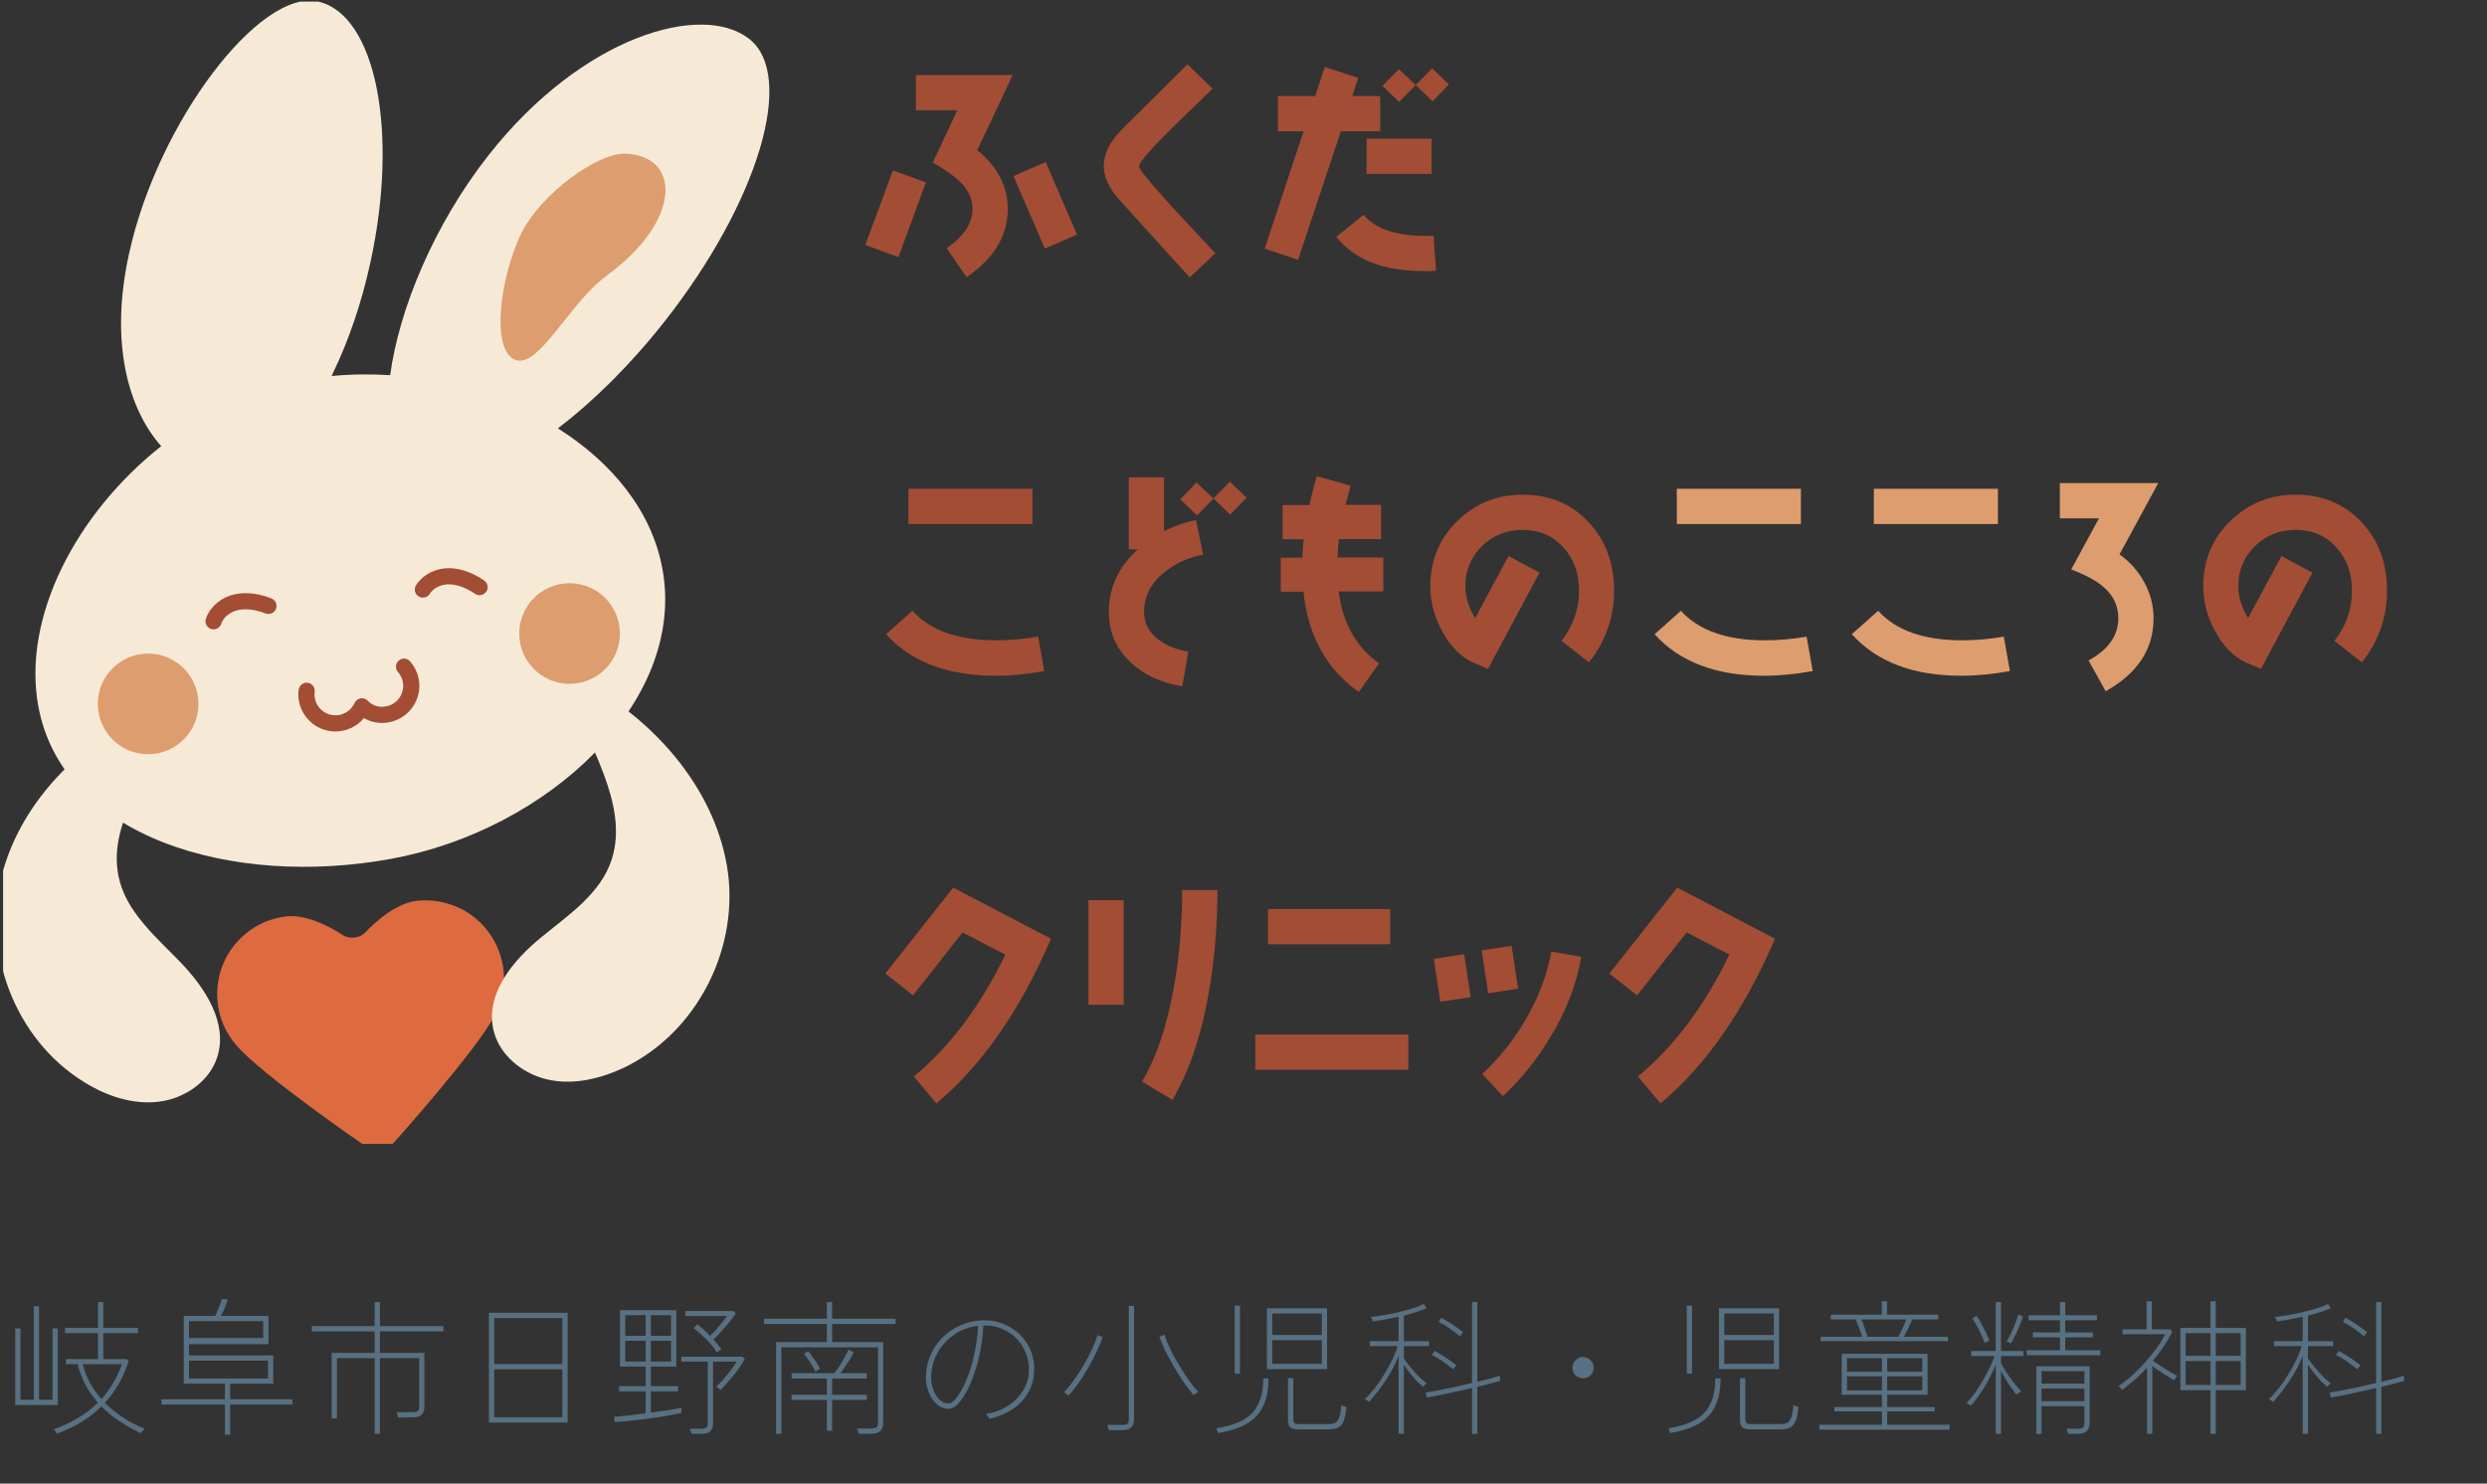 <svg width="357" height="213" viewBox="0 0 357 213" fill="none" xmlns="http://www.w3.org/2000/svg">
<rect x="0" y="0" width="357" height="213" fill="#333333" stroke="none"/>
<path d="M8.171 205.827L7.73 205.197C8.892 204.791 10.012 204.273 11.09 203.643C12.168 203.013 13.155 202.257 14.051 201.375C13.365 200.591 12.77 199.744 12.266 198.834C11.776 197.91 11.405 196.916 11.153 195.852H9.473V195.117H14.072V191.4H9.347V190.644H14.072V186.948H14.828V190.644H19.826V191.4H14.828V195.117H18.188L18.461 195.411C18.083 196.615 17.607 197.714 17.033 198.708C16.459 199.702 15.801 200.598 15.059 201.396C16.641 202.978 18.538 204.217 20.75 205.113L20.204 205.764C19.112 205.246 18.09 204.672 17.138 204.042C16.186 203.398 15.325 202.691 14.555 201.921C13.659 202.817 12.665 203.587 11.573 204.231C10.495 204.875 9.361 205.407 8.171 205.827ZM2.186 201.711V190.728H2.942V200.955H4.853V187.536H5.609V200.955H7.541V190.728H8.297V201.711H2.186ZM14.555 200.85C15.185 200.164 15.745 199.408 16.235 198.582C16.739 197.742 17.159 196.832 17.495 195.852H11.888C12.112 196.776 12.448 197.658 12.896 198.498C13.358 199.324 13.911 200.108 14.555 200.85ZM32.279 205.995V201.648H23.186V200.892H32.279V198.666H26.378V188.922H30.893C31.061 188.586 31.229 188.194 31.397 187.746C31.579 187.298 31.726 186.878 31.838 186.486L32.699 186.57C32.587 186.962 32.44 187.375 32.258 187.809C32.09 188.229 31.908 188.6 31.712 188.922H38.537V192.975H27.134V194.592H39.23V198.666H33.035V200.892H41.981V201.648H33.035V205.995H32.279ZM27.134 197.91H38.474V195.348H27.134V197.91ZM27.134 192.093H37.781V189.678H27.134V192.093ZM53.783 205.848V194.991H48.365V203.643H47.609V194.235H53.783V191.148H44.753V190.392H53.783V186.948H54.539V190.392H63.653V191.148H54.539V194.235H60.923V201.984C60.923 202.992 60.398 203.496 59.348 203.496H57.143C57.129 203.384 57.094 203.251 57.038 203.097C56.996 202.943 56.961 202.824 56.933 202.74H59.348C59.642 202.74 59.852 202.684 59.978 202.572C60.104 202.446 60.167 202.25 60.167 201.984V194.991H54.539V205.848H53.783ZM70.184 204.231V188.481H81.482V204.231H70.184ZM70.94 203.475H80.726V196.587H70.94V203.475ZM70.94 195.831H80.726V189.237H70.94V195.831ZM88.223 204.168L88.139 203.412C88.657 203.37 89.322 203.307 90.134 203.223C90.946 203.125 91.793 203.02 92.675 202.908V199.758H88.874V199.002H92.675V196.209H89V188.103H97.085V196.209H93.431V199.002H97.337V199.758H93.431V202.803C94.341 202.691 95.195 202.572 95.993 202.446C96.805 202.32 97.414 202.208 97.82 202.11V202.845C97.414 202.943 96.896 203.055 96.266 203.181C95.636 203.293 94.95 203.405 94.208 203.517C93.466 203.615 92.717 203.713 91.961 203.811C91.219 203.895 90.519 203.972 89.861 204.042C89.217 204.098 88.671 204.14 88.223 204.168ZM99.248 205.848C99.234 205.736 99.199 205.603 99.143 205.449C99.087 205.309 99.045 205.197 99.017 205.113H100.781C101.075 205.113 101.285 205.05 101.411 204.924C101.537 204.812 101.6 204.623 101.6 204.357V195.495H97.799V194.781H106.577L106.913 195.138C106.689 195.544 106.381 196.02 105.989 196.566C105.597 197.098 105.17 197.63 104.708 198.162C104.26 198.694 103.84 199.156 103.448 199.548L102.797 199.065C103.007 198.897 103.252 198.666 103.532 198.372C103.812 198.064 104.092 197.735 104.372 197.385C104.666 197.035 104.932 196.692 105.17 196.356C105.408 196.02 105.597 195.733 105.737 195.495H102.356V204.357C102.356 205.351 101.831 205.848 100.781 205.848H99.248ZM102.881 194.172C102.489 193.514 101.978 192.877 101.348 192.261C100.732 191.645 100.137 191.113 99.563 190.665L100.109 190.14C100.375 190.336 100.669 190.581 100.991 190.875C101.313 191.155 101.628 191.463 101.936 191.799C102.188 191.547 102.468 191.253 102.776 190.917C103.084 190.567 103.378 190.217 103.658 189.867C103.952 189.517 104.183 189.209 104.351 188.943H98.387V188.229H105.275L105.611 188.565C105.415 188.873 105.128 189.258 104.75 189.72C104.386 190.182 103.994 190.651 103.574 191.127C103.154 191.589 102.769 191.981 102.419 192.303C102.615 192.527 102.811 192.758 103.007 192.996C103.203 193.234 103.385 193.472 103.553 193.71L102.881 194.172ZM89.756 195.474H92.675V192.492H89.756V195.474ZM89.756 191.778H92.675V188.817H89.756V191.778ZM93.431 195.474H96.329V192.492H93.431V195.474ZM93.431 191.778H96.329V188.817H93.431V191.778ZM111.407 205.848V192.681H118.694V190.077H109.664V189.321H118.694V186.948H119.45V189.321H128.564V190.077H119.45V192.681H126.779V204.336C126.779 204.756 126.653 205.113 126.401 205.407C126.149 205.701 125.75 205.848 125.204 205.848H123.272C123.258 205.736 123.223 205.603 123.167 205.449C123.111 205.295 123.069 205.176 123.041 205.092H125.204C125.75 205.092 126.023 204.833 126.023 204.315V193.437H112.163V205.848H111.407ZM118.694 205.407V200.997H113.633V200.241H118.694V197.91H113.633V197.154H119.744C119.968 196.902 120.213 196.566 120.479 196.146C120.759 195.712 121.018 195.278 121.256 194.844C121.508 194.41 121.69 194.053 121.802 193.773L122.537 194.13C122.411 194.424 122.236 194.76 122.012 195.138C121.788 195.502 121.55 195.866 121.298 196.23C121.06 196.58 120.836 196.888 120.626 197.154H124.427V197.91H119.45V200.241H124.427V200.997H119.45V205.407H118.694ZM117.056 196.923C116.944 196.671 116.79 196.384 116.594 196.062C116.398 195.726 116.188 195.404 115.964 195.096C115.754 194.788 115.565 194.543 115.397 194.361L116.006 193.983C116.188 194.179 116.384 194.431 116.594 194.739C116.818 195.033 117.028 195.341 117.224 195.663C117.434 195.985 117.602 196.272 117.728 196.524L117.056 196.923ZM142.004 203.706C141.962 203.594 141.892 203.461 141.794 203.307C141.696 203.153 141.612 203.048 141.542 202.992C142.732 202.81 143.775 202.425 144.671 201.837C145.581 201.249 146.302 200.528 146.834 199.674C147.366 198.82 147.653 197.91 147.695 196.944C147.737 196.034 147.611 195.194 147.317 194.424C147.037 193.64 146.624 192.947 146.078 192.345C145.532 191.743 144.888 191.267 144.146 190.917C143.418 190.553 142.62 190.35 141.752 190.308C141.71 190.308 141.647 190.308 141.563 190.308C141.493 190.308 141.423 190.308 141.353 190.308C141.297 190.294 141.234 190.294 141.164 190.308C141.08 191.806 140.877 193.276 140.555 194.718C140.233 196.146 139.813 197.455 139.295 198.645C138.791 199.821 138.21 200.78 137.552 201.522C136.88 202.264 136.096 202.446 135.2 202.068C134.794 201.9 134.409 201.599 134.045 201.165C133.681 200.717 133.394 200.171 133.184 199.527C132.974 198.883 132.883 198.169 132.911 197.385C132.981 196.251 133.254 195.194 133.73 194.214C134.22 193.234 134.864 192.387 135.662 191.673C136.474 190.959 137.405 190.413 138.455 190.035C139.505 189.657 140.618 189.503 141.794 189.573C142.662 189.615 143.502 189.825 144.314 190.203C145.14 190.567 145.875 191.071 146.519 191.715C147.163 192.359 147.66 193.129 148.01 194.025C148.36 194.907 148.507 195.894 148.451 196.986C148.367 198.596 147.772 200.003 146.666 201.207C145.56 202.411 144.006 203.244 142.004 203.706ZM135.494 201.375C135.69 201.459 135.921 201.494 136.187 201.48C136.467 201.466 136.74 201.312 137.006 201.018C137.622 200.332 138.168 199.429 138.644 198.309C139.134 197.189 139.526 195.943 139.82 194.571C140.128 193.199 140.324 191.792 140.408 190.35C139.162 190.49 138.042 190.896 137.048 191.568C136.054 192.226 135.256 193.066 134.654 194.088C134.066 195.096 133.737 196.209 133.667 197.427C133.639 198.099 133.709 198.708 133.877 199.254C134.045 199.8 134.276 200.255 134.57 200.619C134.864 200.983 135.172 201.235 135.494 201.375ZM159.161 205.323C159.147 205.211 159.112 205.078 159.056 204.924C159 204.77 158.958 204.651 158.93 204.567H161.219C161.527 204.567 161.737 204.504 161.849 204.378C161.975 204.266 162.038 204.077 162.038 203.811V187.473H162.794V203.832C162.794 204.238 162.668 204.588 162.416 204.882C162.164 205.176 161.765 205.323 161.219 205.323H159.161ZM171.341 200.304C170.949 199.856 170.508 199.289 170.018 198.603C169.542 197.903 169.066 197.154 168.59 196.356C168.128 195.558 167.701 194.774 167.309 194.004C166.931 193.22 166.637 192.527 166.427 191.925L167.141 191.61C167.337 192.24 167.624 192.947 168.002 193.731C168.394 194.515 168.828 195.299 169.304 196.083C169.78 196.867 170.249 197.588 170.711 198.246C171.187 198.904 171.614 199.422 171.992 199.8L171.341 200.304ZM153.386 200.367L152.735 199.863C153.183 199.415 153.638 198.869 154.1 198.225C154.576 197.581 155.031 196.888 155.465 196.146C155.913 195.39 156.319 194.627 156.683 193.857C157.047 193.087 157.341 192.359 157.565 191.673L158.279 191.967C157.971 192.877 157.551 193.85 157.019 194.886C156.487 195.922 155.906 196.923 155.276 197.889C154.646 198.841 154.016 199.667 153.386 200.367ZM181.862 196.566V187.83H190.493V196.566H181.862ZM182.618 195.81H189.737V192.408H182.618V195.81ZM182.618 191.652H189.737V188.586H182.618V191.652ZM186.461 205.218C185.859 205.218 185.446 205.12 185.222 204.924C184.998 204.728 184.886 204.392 184.886 203.916V197.868H185.642V203.769C185.642 203.993 185.698 204.168 185.81 204.294C185.922 204.406 186.146 204.462 186.482 204.462H190.535C190.969 204.462 191.319 204.413 191.585 204.315C191.851 204.203 192.061 203.951 192.215 203.559C192.369 203.167 192.481 202.544 192.551 201.69C192.635 201.746 192.747 201.809 192.887 201.879C193.041 201.935 193.167 201.984 193.265 202.026C193.195 202.992 193.041 203.706 192.803 204.168C192.579 204.616 192.285 204.903 191.921 205.029C191.557 205.155 191.123 205.218 190.619 205.218H186.461ZM174.848 205.743L174.617 205.05C175.597 204.896 176.493 204.672 177.305 204.378C178.131 204.084 178.845 203.678 179.447 203.16C180.049 202.628 180.511 201.935 180.833 201.081C181.169 200.227 181.337 199.163 181.337 197.889H182.093C182.093 199.289 181.904 200.458 181.526 201.396C181.162 202.334 180.651 203.09 179.993 203.664C179.335 204.238 178.565 204.686 177.683 205.008C176.815 205.33 175.87 205.575 174.848 205.743ZM177.242 197.217V187.452H177.998V197.217H177.242ZM200.762 205.848V194.634C200.468 195.432 200.083 196.244 199.607 197.07C199.131 197.882 198.62 198.652 198.074 199.38C197.542 200.108 197.024 200.738 196.52 201.27L195.911 200.85C196.345 200.472 196.8 199.982 197.276 199.38C197.752 198.778 198.207 198.12 198.641 197.406C199.089 196.692 199.488 195.978 199.838 195.264C200.188 194.55 200.447 193.885 200.615 193.269H196.625V192.555H200.762V189.048C200.104 189.188 199.453 189.321 198.809 189.447C198.179 189.559 197.605 189.65 197.087 189.72L196.793 189.069C197.367 189.013 197.997 188.929 198.683 188.817C199.383 188.691 200.09 188.544 200.804 188.376C201.518 188.208 202.183 188.026 202.799 187.83C203.429 187.634 203.954 187.431 204.374 187.221L204.815 187.809C204.409 187.991 203.912 188.18 203.324 188.376C202.75 188.558 202.148 188.726 201.518 188.88V192.555H205.13V193.269H201.518V195.033C201.742 195.369 202.05 195.775 202.442 196.251C202.834 196.727 203.24 197.182 203.66 197.616C204.094 198.036 204.465 198.358 204.773 198.582L204.269 199.128C204.031 198.918 203.744 198.645 203.408 198.309C203.086 197.959 202.757 197.581 202.421 197.175C202.085 196.755 201.784 196.335 201.518 195.915V205.848H200.762ZM211.304 205.848V199.275C210.548 199.443 209.771 199.618 208.973 199.8C208.189 199.968 207.44 200.129 206.726 200.283C206.012 200.423 205.382 200.542 204.836 200.64L204.626 199.926C205.116 199.856 205.725 199.751 206.453 199.611C207.195 199.471 207.986 199.31 208.826 199.128C209.68 198.946 210.506 198.757 211.304 198.561V186.948H212.06V198.393C212.76 198.225 213.39 198.064 213.95 197.91C214.524 197.742 214.979 197.609 215.315 197.511V198.267C214.951 198.365 214.482 198.491 213.908 198.645C213.348 198.799 212.732 198.953 212.06 199.107V205.848H211.304ZM208.595 196.587C208.119 196.181 207.622 195.803 207.104 195.453C206.6 195.103 206.082 194.795 205.55 194.529L205.949 193.941C206.495 194.249 207.041 194.585 207.587 194.949C208.147 195.313 208.637 195.67 209.057 196.02L208.595 196.587ZM209.561 191.841C209.085 191.435 208.588 191.057 208.07 190.707C207.566 190.357 207.048 190.049 206.516 189.783L206.915 189.195C207.461 189.503 208.007 189.839 208.553 190.203C209.113 190.567 209.603 190.924 210.023 191.274L209.561 191.841ZM227.243 197.889C226.823 197.889 226.459 197.742 226.151 197.448C225.857 197.14 225.71 196.776 225.71 196.356C225.71 195.936 225.857 195.579 226.151 195.285C226.459 194.977 226.823 194.823 227.243 194.823C227.663 194.823 228.02 194.977 228.314 195.285C228.622 195.579 228.776 195.936 228.776 196.356C228.776 196.776 228.622 197.14 228.314 197.448C228.02 197.742 227.663 197.889 227.243 197.889ZM246.752 196.566V187.83H255.383V196.566H246.752ZM247.508 195.81H254.627V192.408H247.508V195.81ZM247.508 191.652H254.627V188.586H247.508V191.652ZM251.351 205.218C250.749 205.218 250.336 205.12 250.112 204.924C249.888 204.728 249.776 204.392 249.776 203.916V197.868H250.532V203.769C250.532 203.993 250.588 204.168 250.7 204.294C250.812 204.406 251.036 204.462 251.372 204.462H255.425C255.859 204.462 256.209 204.413 256.475 204.315C256.741 204.203 256.951 203.951 257.105 203.559C257.259 203.167 257.371 202.544 257.441 201.69C257.525 201.746 257.637 201.809 257.777 201.879C257.931 201.935 258.057 201.984 258.155 202.026C258.085 202.992 257.931 203.706 257.693 204.168C257.469 204.616 257.175 204.903 256.811 205.029C256.447 205.155 256.013 205.218 255.509 205.218H251.351ZM239.738 205.743L239.507 205.05C240.487 204.896 241.383 204.672 242.195 204.378C243.021 204.084 243.735 203.678 244.337 203.16C244.939 202.628 245.401 201.935 245.723 201.081C246.059 200.227 246.227 199.163 246.227 197.889H246.983C246.983 199.289 246.794 200.458 246.416 201.396C246.052 202.334 245.541 203.09 244.883 203.664C244.225 204.238 243.455 204.686 242.573 205.008C241.705 205.33 240.76 205.575 239.738 205.743ZM242.132 197.217V187.452H242.888V197.217H242.132ZM261.158 205.26V204.546H270.146V202.635H263.321V202.005H270.146V200.241H264.371V194.361H276.698V200.241H270.902V202.005H277.706V202.635H270.902V204.546H279.869V205.26H261.158ZM261.347 192.555V191.925H267.332C267.192 191.533 267.031 191.099 266.849 190.623C266.667 190.133 266.513 189.734 266.387 189.426H262.796V188.754H270.125V186.822H270.881V188.754H278.231V189.426H274.493C274.367 189.748 274.192 190.14 273.968 190.602C273.758 191.064 273.534 191.505 273.296 191.925H279.617V192.555H261.347ZM268.067 191.925H272.519C272.687 191.589 272.883 191.183 273.107 190.707C273.331 190.231 273.513 189.804 273.653 189.426H267.206C267.36 189.79 267.514 190.21 267.668 190.686C267.822 191.162 267.955 191.575 268.067 191.925ZM270.902 199.611H275.942V197.595H270.902V199.611ZM265.127 199.611H270.146V197.595H265.127V199.611ZM270.902 196.944H275.942V194.991H270.902V196.944ZM265.127 196.944H270.146V194.991H265.127V196.944ZM292.301 205.869V196.146H299.966V204.357C299.966 204.763 299.84 205.113 299.588 205.407C299.336 205.701 298.937 205.848 298.391 205.848H296.858C296.844 205.736 296.809 205.603 296.753 205.449C296.697 205.309 296.655 205.197 296.627 205.113H298.391C298.685 205.113 298.895 205.05 299.021 204.924C299.147 204.812 299.21 204.623 299.21 204.357V201.879H293.057V205.869H292.301ZM286.484 205.848V195.915C286.176 196.671 285.819 197.42 285.413 198.162C285.021 198.89 284.608 199.569 284.174 200.199C283.74 200.829 283.32 201.368 282.914 201.816L282.305 201.417C282.627 201.095 282.977 200.682 283.355 200.178C283.733 199.66 284.104 199.093 284.468 198.477C284.832 197.861 285.175 197.231 285.497 196.587C285.819 195.929 286.092 195.299 286.316 194.697H282.956V193.962H286.484V186.948H287.24V193.962H290.453V194.697H287.24V195.747C287.464 196.139 287.737 196.587 288.059 197.091C288.395 197.595 288.745 198.085 289.109 198.561C289.473 199.023 289.816 199.422 290.138 199.758L289.424 200.22C289.088 199.772 288.717 199.254 288.311 198.666C287.919 198.064 287.562 197.448 287.24 196.818V205.848H286.484ZM290.915 194.571V193.857H295.703V192.009H291.818V191.295H295.703V189.552H291.188V188.838H295.703V186.948H296.459V188.838H301.016V189.552H296.459V191.295H300.428V192.009H296.459V193.857H301.499V194.571H290.915ZM293.057 201.165H299.21V199.359H293.057V201.165ZM293.057 198.645H299.21V196.86H293.057V198.645ZM288.668 192.891L288.038 192.555C288.234 192.261 288.444 191.89 288.668 191.442C288.892 190.98 289.095 190.504 289.277 190.014C289.473 189.524 289.606 189.097 289.676 188.733L290.411 188.985C290.313 189.335 290.152 189.769 289.928 190.287C289.718 190.791 289.494 191.281 289.256 191.757C289.032 192.233 288.836 192.611 288.668 192.891ZM284.888 192.786C284.762 192.422 284.601 192.03 284.405 191.61C284.209 191.176 283.999 190.756 283.775 190.35C283.551 189.93 283.334 189.573 283.124 189.279L283.754 188.922C283.964 189.23 284.188 189.608 284.426 190.056C284.664 190.504 284.888 190.945 285.098 191.379C285.308 191.813 285.469 192.177 285.581 192.471L284.888 192.786ZM317.312 205.848V199.59H312.986V190.644H317.312V186.822H318.068V190.644H322.394V199.59H318.068V205.848H317.312ZM308.198 205.848V196.356C307.652 196.944 307.085 197.504 306.497 198.036C305.909 198.554 305.293 199.058 304.649 199.548L304.124 198.981C305.02 198.379 305.895 197.658 306.749 196.818C307.617 195.964 308.408 195.075 309.122 194.151C309.836 193.227 310.403 192.359 310.823 191.547H304.691V190.854H308.135V186.822H308.891V190.854H311.537L311.831 191.19C311.047 192.702 310.123 194.095 309.059 195.369C309.395 195.607 309.773 195.866 310.193 196.146C310.627 196.412 311.047 196.671 311.453 196.923C311.873 197.161 312.23 197.357 312.524 197.511L312.062 198.162C311.656 197.924 311.159 197.616 310.571 197.238C309.983 196.86 309.444 196.489 308.954 196.125V205.848H308.198ZM313.742 198.834H317.312V195.411H313.742V198.834ZM318.068 198.834H321.638V195.411H318.068V198.834ZM313.742 194.655H317.312V191.4H313.742V194.655ZM318.068 194.655H321.638V191.4H318.068V194.655ZM330.542 205.848V194.634C330.248 195.432 329.863 196.244 329.387 197.07C328.911 197.882 328.4 198.652 327.854 199.38C327.322 200.108 326.804 200.738 326.3 201.27L325.691 200.85C326.125 200.472 326.58 199.982 327.056 199.38C327.532 198.778 327.987 198.12 328.421 197.406C328.869 196.692 329.268 195.978 329.618 195.264C329.968 194.55 330.227 193.885 330.395 193.269H326.405V192.555H330.542V189.048C329.884 189.188 329.233 189.321 328.589 189.447C327.959 189.559 327.385 189.65 326.867 189.72L326.573 189.069C327.147 189.013 327.777 188.929 328.463 188.817C329.163 188.691 329.87 188.544 330.584 188.376C331.298 188.208 331.963 188.026 332.579 187.83C333.209 187.634 333.734 187.431 334.154 187.221L334.595 187.809C334.189 187.991 333.692 188.18 333.104 188.376C332.53 188.558 331.928 188.726 331.298 188.88V192.555H334.91V193.269H331.298V195.033C331.522 195.369 331.83 195.775 332.222 196.251C332.614 196.727 333.02 197.182 333.44 197.616C333.874 198.036 334.245 198.358 334.553 198.582L334.049 199.128C333.811 198.918 333.524 198.645 333.188 198.309C332.866 197.959 332.537 197.581 332.201 197.175C331.865 196.755 331.564 196.335 331.298 195.915V205.848H330.542ZM341.084 205.848V199.275C340.328 199.443 339.551 199.618 338.753 199.8C337.969 199.968 337.22 200.129 336.506 200.283C335.792 200.423 335.162 200.542 334.616 200.64L334.406 199.926C334.896 199.856 335.505 199.751 336.233 199.611C336.975 199.471 337.766 199.31 338.606 199.128C339.46 198.946 340.286 198.757 341.084 198.561V186.948H341.84V198.393C342.54 198.225 343.17 198.064 343.73 197.91C344.304 197.742 344.759 197.609 345.095 197.511V198.267C344.731 198.365 344.262 198.491 343.688 198.645C343.128 198.799 342.512 198.953 341.84 199.107V205.848H341.084ZM338.375 196.587C337.899 196.181 337.402 195.803 336.884 195.453C336.38 195.103 335.862 194.795 335.33 194.529L335.729 193.941C336.275 194.249 336.821 194.585 337.367 194.949C337.927 195.313 338.417 195.67 338.837 196.02L338.375 196.587ZM339.341 191.841C338.865 191.435 338.368 191.057 337.85 190.707C337.346 190.357 336.828 190.049 336.296 189.783L336.695 189.195C337.241 189.503 337.787 189.839 338.333 190.203C338.893 190.567 339.383 190.924 339.803 191.274L339.341 191.841Z" fill="#577082"/>
<g clip-path="url(#clip0_1614_5008)">
<path d="M128.96 36.922L124.223 35.167L128.171 24.463L132.908 26.189L128.96 36.922ZM140.307 21.568C143.202 23.966 144.665 26.745 144.665 29.991C144.665 33.822 142.705 37.097 138.757 39.788L135.891 35.635C138.348 33.939 139.605 32.067 139.605 29.962C139.605 28.499 138.962 27.212 137.675 25.955C136.973 25.282 135.686 24.405 133.903 23.323L137.412 15.836H131.475V10.777H145.366L140.307 21.51V21.568ZM149.987 35.693L145.483 25.282L150.104 23.265L154.608 33.675L149.987 35.693Z" fill="#A34D35"/>
<path d="M170.809 39.846C168.528 37.361 165.106 33.588 160.573 28.558C159.17 26.95 158.438 25.37 158.438 23.85C158.438 22.066 159.345 20.253 161.187 18.44L170.458 9.228L174.055 12.737C172.125 14.579 170.224 16.48 168.294 18.323C165.106 21.481 163.498 23.353 163.498 23.879C163.498 24.288 165.135 26.277 168.411 29.874C170.429 32.068 172.447 34.232 174.464 36.366L170.75 39.846H170.809Z" fill="#A34D35"/>
<path d="M192.479 18.849L186.338 37.303L181.542 35.694L187.128 18.849H183.443V13.79H188.795L190.169 9.608L194.965 11.187L194.117 13.79H198.124V18.849H192.421H192.479ZM204.265 38.911C198.562 38.911 194.439 37.273 191.807 33.998L195.755 30.84C197.539 33.033 200.873 34.027 205.786 33.852L206.137 38.882C205.493 38.911 204.879 38.94 204.294 38.94L204.265 38.911ZM196.164 24.961V19.902H205.493V24.961H196.164ZM205.639 14.521L203.212 12.211L200.843 14.638L198.445 12.328L200.814 9.93L203.212 12.211L205.581 9.813L207.979 12.123L205.669 14.521H205.639Z" fill="#A34D35"/>
<path d="M142.94 97.019C136.038 97.019 130.774 95.031 127.206 91.054L130.979 87.691C133.552 90.527 137.559 91.931 143.027 91.931C144.957 91.931 146.946 91.755 149.022 91.404L149.9 96.347C147.473 96.785 145.162 97.019 142.94 97.019ZM130.394 75.232V70.173H148.204V75.232H130.394Z" fill="#A34D35"/>
<path d="M166.92 82.309C165.136 83.859 164.229 85.701 164.229 87.865C164.229 89.445 164.902 90.761 166.276 91.814C167.417 92.691 168.879 93.276 170.575 93.539L169.727 98.54C166.686 98.043 164.229 96.902 162.358 95.147C160.223 93.188 159.17 90.761 159.17 87.836C159.17 84.415 160.544 81.402 163.323 78.887H162.036V68.535H167.095V76.255C168.557 75.524 170.107 74.969 171.687 74.676L172.71 79.618C170.458 80.057 168.528 80.964 166.949 82.338L166.92 82.309ZM176.6 73.887L174.202 71.576L171.833 74.004L169.435 71.693L171.745 69.266L174.172 71.576L176.541 69.149L178.939 71.459L176.57 73.887H176.6Z" fill="#A34D35"/>
<path d="M192.158 84.913C192.743 89.476 194.673 92.897 197.948 95.237L195.053 99.36C190.433 96.085 187.771 91.318 187.099 84.943H183.853V80.059H186.952C186.982 79.006 187.04 78.129 187.157 77.427H184.116V72.514H187.947C188.239 71.198 188.59 69.823 189.029 68.361L193.883 69.736L193.152 72.484H198.241V77.398H192.216C192.099 78.099 192.041 78.977 191.983 80.03H198.563V84.913H192.158Z" fill="#A34D35"/>
<path d="M228.128 95.118L224.151 92.019C225.847 89.825 226.666 87.427 226.666 84.795C226.666 82.339 225.935 80.291 224.473 78.654C222.952 76.928 220.992 76.08 218.536 76.08C216.255 76.08 214.325 76.87 212.745 78.391C211.166 79.941 210.347 81.871 210.347 84.152C210.347 85.672 210.815 87.193 211.751 88.743L216.547 79.824L220.992 82.222L213.594 96.025C212.921 95.762 212.219 95.44 211.459 95.118C209.616 94.27 208.125 92.72 206.955 90.498C205.844 88.451 205.317 86.316 205.317 84.152C205.317 80.467 206.604 77.338 209.178 74.823C211.751 72.308 214.88 71.021 218.536 71.021C222.396 71.021 225.584 72.337 228.04 74.969C230.497 77.601 231.696 80.876 231.696 84.766C231.696 88.655 230.497 92.019 228.099 95.089L228.128 95.118Z" fill="#A34D35"/>
<path d="M253.249 97.019C246.347 97.019 241.083 95.031 237.516 91.054L241.288 87.691C243.862 90.527 247.868 91.931 253.337 91.931C255.267 91.931 257.256 91.755 259.332 91.404L260.209 96.347C257.782 96.785 255.472 97.019 253.249 97.019ZM240.703 75.232V70.173H258.513V75.232H240.703Z" fill="#DD9D6E"/>
<path d="M281.558 97.019C274.656 97.019 269.392 95.03 265.824 91.053L269.597 87.69C272.17 90.527 276.177 91.93 281.645 91.93C283.576 91.93 285.564 91.755 287.641 91.404L288.518 96.346C286.091 96.785 283.78 97.019 281.558 97.019ZM268.983 75.232V70.172H286.793V75.232H268.983Z" fill="#DD9D6E"/>
<path d="M304.252 79.591C305.773 80.672 306.943 82.018 307.82 83.626C308.697 85.235 309.136 86.96 309.136 88.773C309.136 93.189 306.855 96.669 302.264 99.243L299.807 94.827C302.673 93.248 304.077 91.23 304.077 88.773C304.077 86.989 303.375 85.469 301.913 84.24C300.977 83.421 299.456 82.573 297.321 81.755L301.299 74.414H295.684V69.355H309.809L304.252 79.591Z" fill="#DD9D6E"/>
<path d="M339.082 95.118L335.105 92.018C336.801 89.825 337.62 87.427 337.62 84.795C337.62 82.338 336.889 80.291 335.427 78.653C333.906 76.928 331.947 76.08 329.49 76.08C327.209 76.08 325.279 76.869 323.7 78.39C322.12 79.94 321.302 81.87 321.302 84.151C321.302 85.672 321.769 87.193 322.705 88.743L327.501 79.823L331.947 82.221L324.548 96.025C323.875 95.761 323.173 95.44 322.413 95.118C320.57 94.27 319.079 92.72 317.909 90.497C316.798 88.45 316.271 86.315 316.271 84.151C316.271 80.466 317.558 77.337 320.132 74.822C322.705 72.307 325.834 71.02 329.49 71.02C333.35 71.02 336.538 72.337 338.994 74.969C341.451 77.6 342.65 80.876 342.65 84.765C342.65 88.655 341.451 92.018 339.053 95.089L339.082 95.118Z" fill="#A34D35"/>
<path d="M134.429 158.433L131.183 154.543C136.359 150.274 140.746 144.425 144.314 137.055L138.173 133.868L131.066 142.904L127.089 139.775L136.827 127.434L150.865 134.774C146.39 145.156 140.892 153.023 134.4 158.433H134.429Z" fill="#A34D35"/>
<path d="M156.245 144.25V129.247H161.304V144.25H156.245ZM173.382 143.284C172.271 149.25 170.546 154.105 168.294 157.907L163.936 155.275C165.954 151.882 167.475 147.437 168.469 141.939C169.288 137.494 169.698 132.786 169.698 127.785H174.757C174.757 133.224 174.289 138.371 173.382 143.284Z" fill="#A34D35"/>
<path d="M180.196 153.58V148.521H202.159V153.58H180.196ZM182.009 135.565V130.506H199.556V135.565H182.009Z" fill="#A34D35"/>
<path d="M206.75 143.81L205.814 137.669L210.172 136.996L211.108 143.167L206.75 143.81ZM213.623 142.611L212.687 136.44L216.986 135.797L217.922 141.938L213.623 142.611ZM222.922 148.255C220.934 151.735 218.536 154.777 215.728 157.38L212.775 154.192C215.26 151.882 217.395 149.191 219.121 146.179C220.905 143.05 222.104 139.891 222.689 136.616L226.987 137.376C226.344 141.061 224.999 144.687 222.952 148.255H222.922Z" fill="#A34D35"/>
<path d="M238.364 158.433L235.118 154.543C240.294 150.274 244.681 144.425 248.248 137.055L242.107 133.868L235.001 142.904L231.023 139.775L240.762 127.434L254.799 134.774C250.325 145.156 244.827 153.023 238.335 158.433H238.364Z" fill="#A34D35"/>
<path d="M20.53 132.511C22.145 134.478 24.083 136.27 25.845 138.091C29.428 141.791 32.747 146.842 31.19 151.747C30.074 155.3 26.462 157.738 22.762 158.178C19.061 158.619 15.302 157.356 12.13 155.388C1.998 149.192 -2.818 136.123 0.501 124.787C3.79 113.539 13.657 104.846 24.347 100.734C24.641 100.617 24.994 100.5 25.287 100.617C26.021 100.852 25.875 101.939 25.581 102.643C22.468 109.721 15.361 117.533 17.005 125.756C17.505 128.311 18.856 130.514 20.53 132.511Z" fill="#F6EAD7"/>
<path d="M71.218 145.405C68.751 150.485 56.241 164.376 56.241 164.376C55.389 165.316 53.833 165.492 52.805 164.788C52.805 164.788 37.386 154.245 33.774 149.898C29.809 145.111 30.456 138.033 35.243 134.069C36.975 132.63 39.002 131.807 41.057 131.572C44.699 131.132 49.104 134.186 49.104 134.186C50.161 134.92 51.689 134.715 52.54 133.775C52.54 133.775 56.094 129.781 59.765 129.34C61.821 129.106 63.994 129.429 66.02 130.398C71.6 133.129 73.92 139.854 71.218 145.434V145.405Z" fill="#DD6B3F"/>
<path d="M83.553 129.693C81.703 131.455 79.588 133.011 77.621 134.627C73.656 137.886 69.78 142.556 70.778 147.607C71.483 151.278 74.802 154.068 78.443 154.949C82.085 155.83 85.932 154.949 89.339 153.393C100.087 148.371 106.343 135.948 104.346 124.289C102.349 112.748 93.509 102.997 83.348 97.711C83.054 97.564 82.731 97.417 82.408 97.476C81.644 97.623 81.674 98.71 81.909 99.444C84.199 106.815 90.367 115.391 87.811 123.379C87.019 125.875 85.433 127.872 83.553 129.693Z" fill="#F6EAD7"/>
<path d="M47.9 53.335C47.812 53.541 47.694 53.746 47.606 53.981C50.396 53.717 53.216 53.688 56.006 53.864C57.268 44.525 62.202 32.337 70.19 22.205C83.67 5.113 100.792 0.267 107.546 5.583C114.301 10.899 108.839 29.077 95.359 46.199C90.454 52.425 85.168 57.623 80.087 61.5C87.899 66.433 93.597 73.423 95.094 81.705C98.56 100.706 78.648 119.208 56.064 123.319C33.48 127.431 8.958 120.353 5.493 101.352C3.173 88.577 10.955 73.687 23.143 64.055C18.444 58.768 15.683 49.282 18.532 36.39C22.673 17.477 37.298 -1.612 45.609 0.209C53.92 2.029 57.298 18.857 53.157 37.741C51.894 43.497 50.073 48.813 47.9 53.335Z" fill="#F6EAD7"/>
<path d="M58.002 95.714C58.472 96.272 58.825 96.947 58.972 97.711C59.383 99.972 57.885 102.145 55.624 102.557C54.566 102.762 53.539 102.557 52.716 102.028C52.423 101.852 52.188 101.646 51.953 101.411C51.395 102.615 50.308 103.526 48.898 103.79C46.637 104.201 44.464 102.703 44.053 100.442C43.965 100.002 43.965 99.59 44.023 99.179" stroke="#A34D35" stroke-width="2.32" stroke-linecap="round" stroke-linejoin="round"/>
<path d="M30.661 89.195C31.131 87.756 32.541 86.728 34.038 86.434C35.536 86.141 37.093 86.434 38.532 86.992" stroke="#A34D35" stroke-width="2.32" stroke-linecap="round" stroke-linejoin="round"/>
<path d="M60.704 84.643C61.497 83.351 63.112 82.675 64.61 82.734C66.108 82.793 67.576 83.439 68.839 84.29" stroke="#A34D35" stroke-width="2.32" stroke-linecap="round" stroke-linejoin="round"/>
<path d="M87.077 39.593C81.673 43.499 77.239 53.219 73.832 51.604C70.425 49.989 71.864 39.769 74.713 33.748C77.562 27.728 85.873 21.972 89.661 22.06C97.826 22.266 97.914 31.722 87.077 39.563V39.593Z" fill="#DD9D6E"/>
<path d="M21.264 108.283C25.254 108.283 28.488 105.049 28.488 101.059C28.488 97.069 25.254 93.834 21.264 93.834C17.274 93.834 14.039 97.069 14.039 101.059C14.039 105.049 17.274 108.283 21.264 108.283Z" fill="#DD9D6E"/>
<path d="M81.762 98.18C85.752 98.18 88.986 94.946 88.986 90.956C88.986 86.966 85.752 83.731 81.762 83.731C77.772 83.731 74.537 86.966 74.537 90.956C74.537 94.946 77.772 98.18 81.762 98.18Z" fill="#DD9D6E"/>
</g>
<defs>
<clipPath id="clip0_1614_5008">
<rect width="355.649" height="164" fill="white" transform="translate(0.443 0.228)"/>
</clipPath>
</defs>
</svg>
